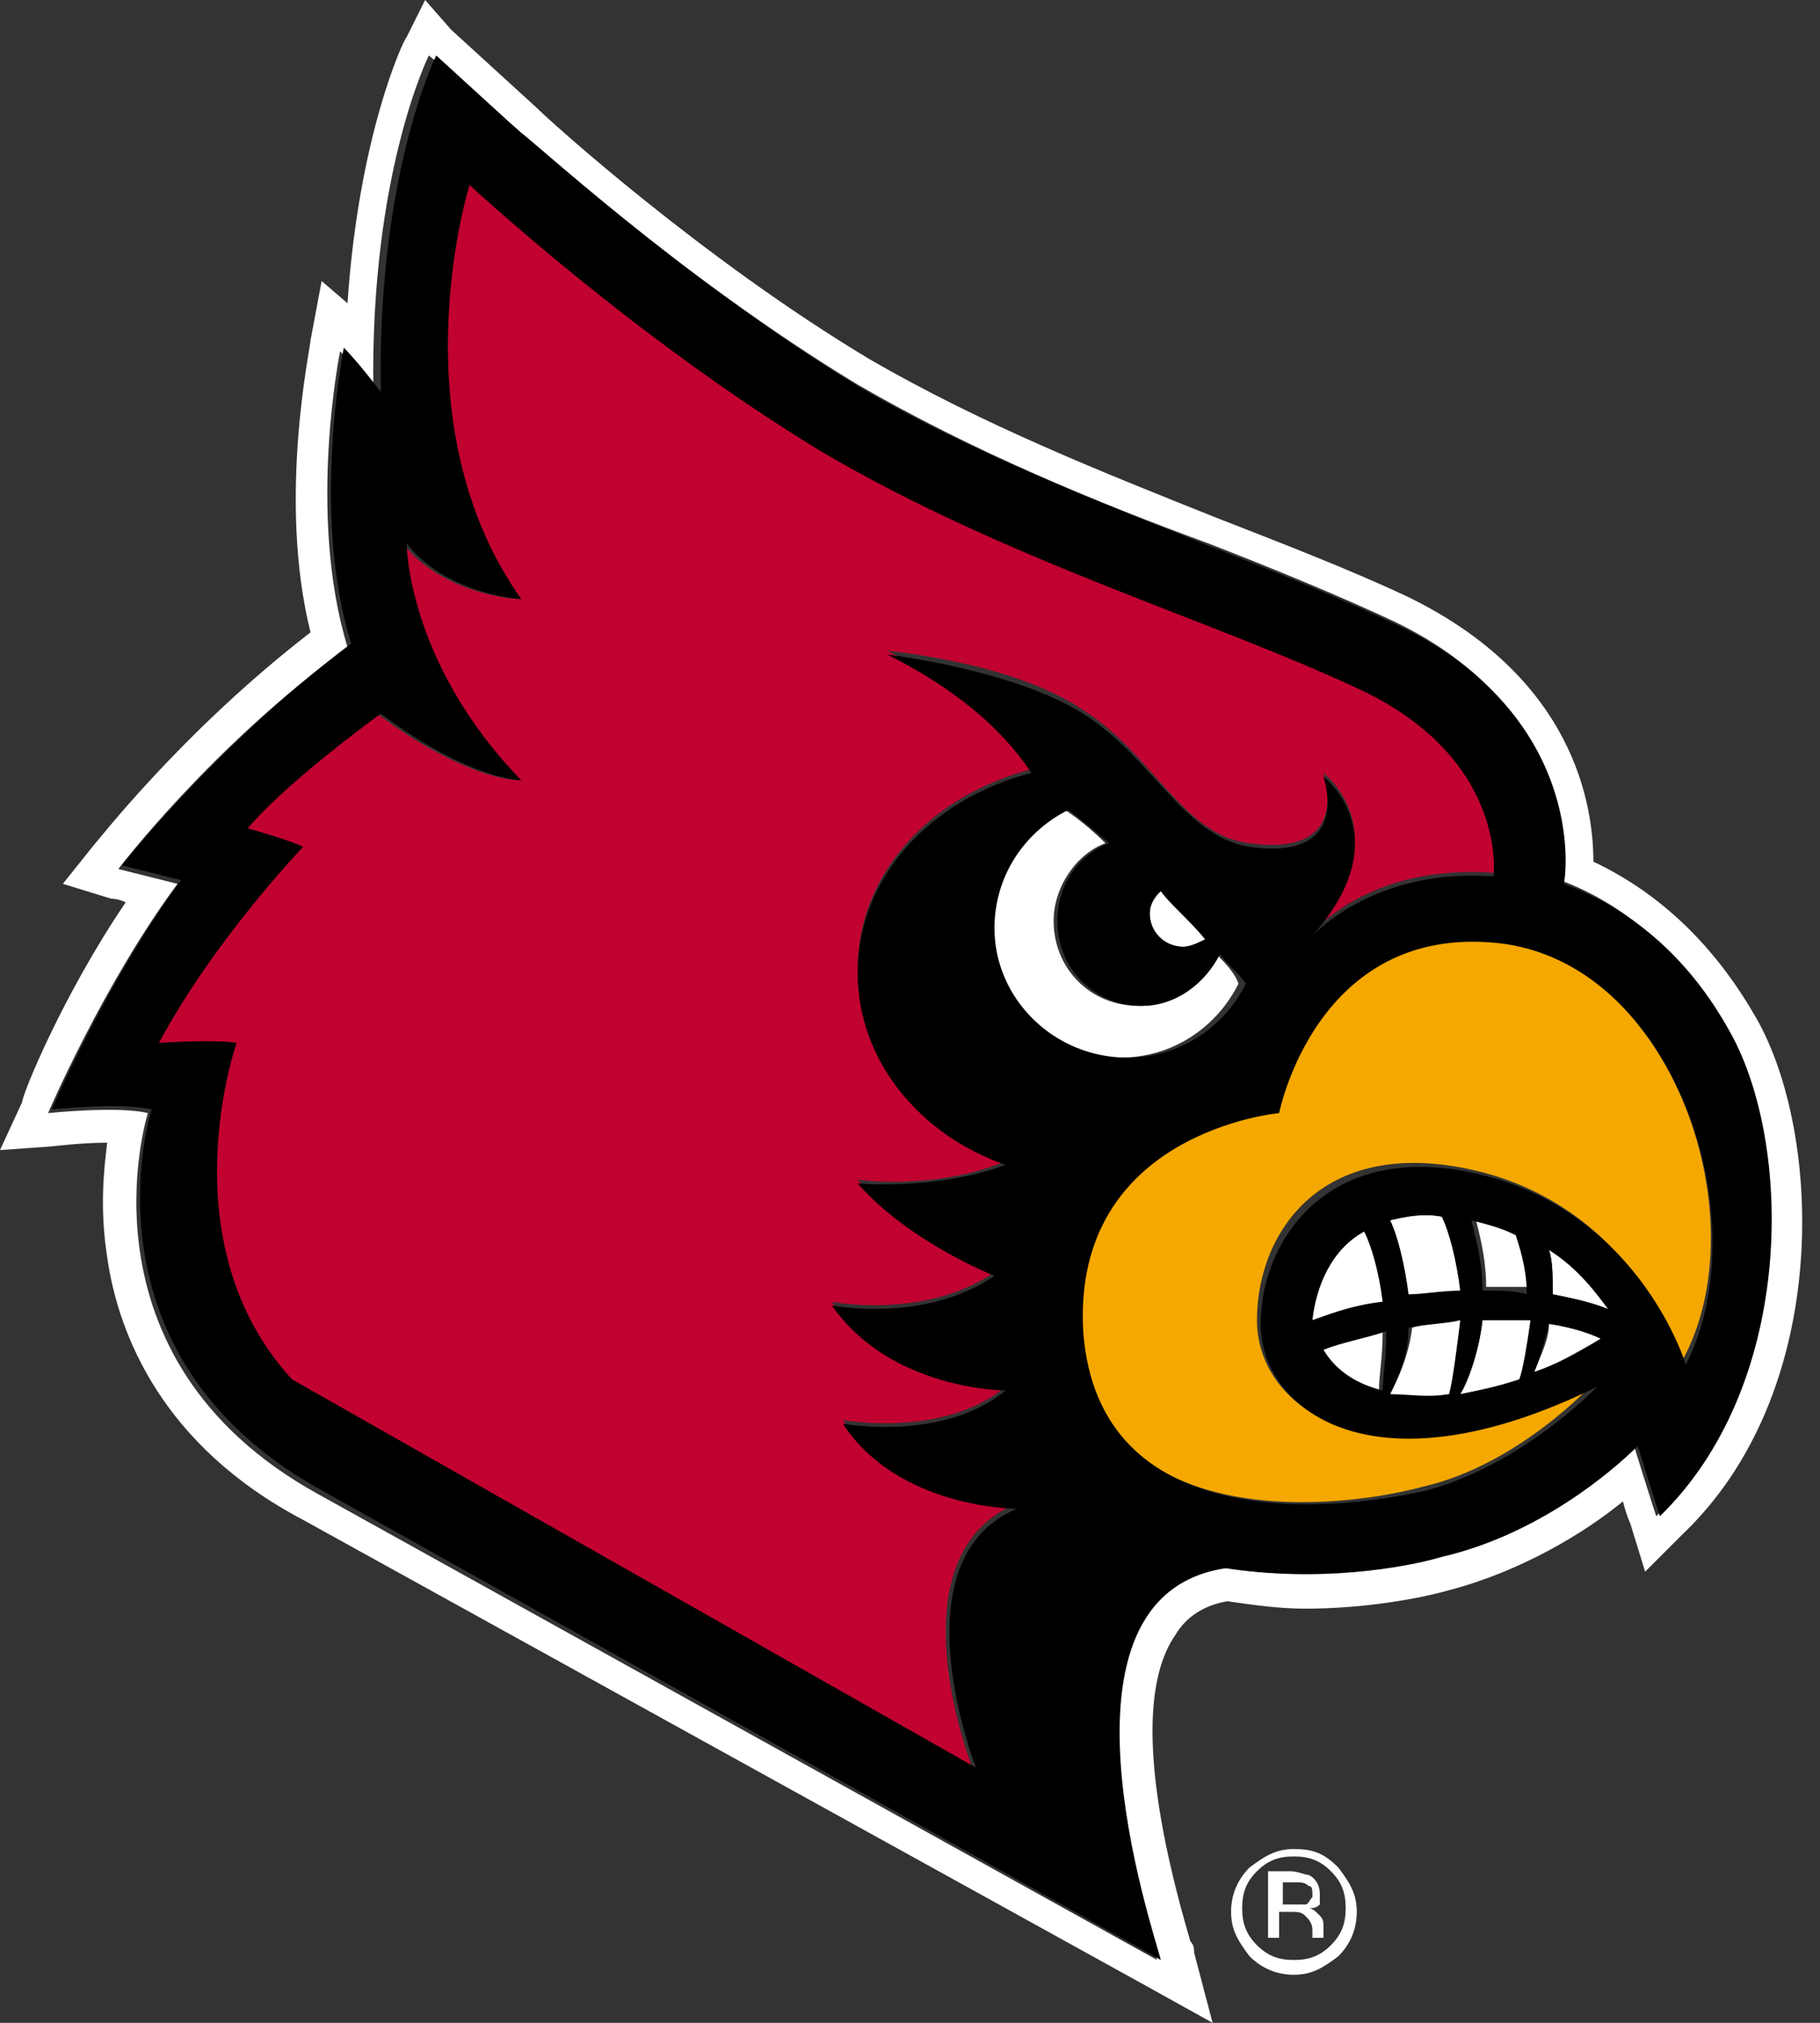 <svg width="72" height="80" viewBox="0 0 72 80" fill="none" xmlns="http://www.w3.org/2000/svg">
<rect x="0" y="0" width="72" height="80" fill="#333333" stroke="none"/>
<g clip-path="url(#clip0_3562_253992)">
<path d="M65.521 59.963C65.521 59.963 65.228 59.086 64.644 57.185C63.62 58.208 60.695 60.695 56.892 61.572C55.576 61.865 52.066 62.596 48.41 62.011C40.951 63.035 45.484 76.344 45.777 77.514L12.578 59.086C2.779 53.675 5.85 44.022 5.85 44.022C4.68 43.729 1.901 44.022 1.901 44.022C1.901 44.022 4.095 38.903 7.02 34.954C5.85 34.662 4.68 34.369 4.68 34.369C4.68 34.369 8.336 29.543 13.748 25.594C12.139 20.329 13.455 13.894 13.455 13.894C13.455 13.894 14.04 14.479 14.771 15.503C14.625 6.874 16.965 2.194 16.965 2.194L20.475 5.119C20.475 5.119 26.91 10.969 33.931 15.21C38.464 17.843 43.437 19.89 47.825 21.499C50.457 22.523 52.943 23.547 55.137 24.57C62.45 28.08 61.865 34.223 61.718 34.808C64.497 35.832 66.837 38.026 68.446 40.951C70.932 45.631 70.932 54.845 65.521 59.963ZM69.616 40.512C68.007 37.587 65.814 35.393 63.035 34.077C63.035 31.883 62.303 26.764 55.576 23.547C53.382 22.523 50.749 21.499 48.117 20.475C43.729 18.72 38.903 16.819 34.369 14.187C27.788 10.238 21.792 4.826 21.207 4.241L17.843 1.17L16.819 0L16.088 1.463C15.941 1.609 14.187 5.411 13.748 11.993L12.724 11.115L12.285 13.455C12.285 13.748 10.969 19.744 12.285 25.009C7.166 28.958 3.803 33.346 3.656 33.492L2.486 34.954L4.388 35.539C4.388 35.539 4.68 35.539 4.973 35.686C2.486 39.342 0.878 43.291 0.878 43.583L0 45.484L2.048 45.338C2.048 45.338 3.218 45.192 4.241 45.192C4.095 46.362 3.949 47.825 4.241 49.726C4.68 52.797 6.435 57.185 11.993 60.11L45.338 78.537L47.971 80L47.239 77.221C47.239 77.075 47.239 76.929 47.093 76.782C44.9 69.324 45.484 66.106 46.508 64.644C46.947 63.912 47.678 63.474 48.556 63.327C49.58 63.474 50.603 63.62 51.627 63.62C54.113 63.62 56.307 63.181 57.331 62.889C60.11 62.157 62.596 60.695 64.205 59.378C64.351 59.963 64.497 60.256 64.497 60.256L65.082 62.157L66.545 60.695C72.395 55.137 72.102 45.192 69.616 40.512Z" fill="white"/>
<path d="M61.28 49.433C61.426 49.872 61.426 50.457 61.426 51.188C62.157 51.334 62.889 51.481 63.62 51.773C63.181 51.188 62.45 50.164 61.28 49.433Z" fill="white"/>
<path d="M60.695 54.26C61.572 53.967 62.304 53.528 63.327 52.943C63.035 52.797 62.304 52.505 61.28 52.358C61.28 52.943 60.987 53.528 60.695 54.26Z" fill="white"/>
<path d="M58.355 48.117C58.501 48.702 58.793 49.726 58.793 50.896C59.378 50.896 59.963 50.896 60.548 50.896C60.548 50.164 60.402 49.287 60.109 48.556C59.525 48.41 58.94 48.263 58.355 48.117Z" fill="white"/>
<path d="M54.552 54.991C54.552 54.406 54.699 53.675 54.699 52.651C53.967 52.797 53.09 53.09 52.066 53.382C52.651 54.113 53.382 54.698 54.552 54.991Z" fill="white"/>
<path d="M54.991 55.137C55.576 55.283 56.453 55.283 57.331 55.137C57.477 54.552 57.77 53.382 57.77 52.212C57.184 52.212 56.453 52.358 55.868 52.505C55.722 53.675 55.283 54.552 54.991 55.137Z" fill="white"/>
<path d="M54.991 48.263C55.283 48.848 55.576 50.018 55.722 51.335C56.307 51.188 57.038 51.188 57.77 51.042C57.623 49.726 57.331 48.702 57.038 48.117C56.307 47.971 55.576 48.117 54.991 48.263Z" fill="white"/>
<path d="M53.967 48.702C52.651 49.433 51.919 50.749 51.919 52.212C52.358 52.066 53.382 51.773 54.844 51.481C54.552 50.311 54.26 49.141 53.967 48.702Z" fill="white"/>
<path d="M58.647 52.212C58.501 53.528 58.062 54.698 57.77 55.137C58.501 54.991 59.232 54.845 60.11 54.552C60.256 54.113 60.548 53.236 60.548 52.212C59.963 52.212 59.378 52.212 58.647 52.212Z" fill="white"/>
<path d="M48.117 37.733C47.678 38.903 46.508 39.781 45.046 39.781C43.145 39.781 41.682 38.318 41.682 36.417C41.682 35.1 42.56 33.784 43.73 33.346C42.852 32.468 42.121 32.029 42.121 32.029C40.366 32.907 39.196 34.662 39.196 36.709C39.196 39.488 41.536 41.828 44.315 41.828C46.362 41.828 48.117 40.658 48.995 38.903C48.849 38.464 48.41 38.026 48.117 37.733Z" fill="white"/>
<path d="M46.801 37.441C47.093 37.441 47.386 37.294 47.678 37.148C47.093 36.417 46.362 35.832 45.923 35.247C45.631 35.539 45.484 35.832 45.484 36.124C45.484 36.856 46.069 37.441 46.801 37.441Z" fill="white"/>
<path d="M52.651 76.929C52.212 77.368 51.773 77.514 51.188 77.514C50.603 77.514 50.165 77.368 49.726 76.929C49.287 76.49 49.141 76.051 49.141 75.466C49.141 74.881 49.287 74.442 49.726 74.004C50.165 73.565 50.603 73.419 51.188 73.419C51.773 73.419 52.212 73.565 52.651 74.004C53.09 74.442 53.236 74.881 53.236 75.466C53.236 76.051 53.09 76.49 52.651 76.929ZM51.188 73.126C50.457 73.126 50.018 73.419 49.433 73.857C48.995 74.296 48.702 74.881 48.702 75.612C48.702 76.344 48.995 76.782 49.433 77.368C49.872 77.806 50.457 78.099 51.188 78.099C51.92 78.099 52.358 77.806 52.944 77.368C53.382 76.929 53.675 76.344 53.675 75.612C53.675 74.881 53.382 74.442 52.944 73.857C52.358 73.272 51.92 73.126 51.188 73.126Z" fill="white"/>
<path d="M51.627 75.32C51.481 75.32 51.335 75.32 51.188 75.32H50.75V74.442H51.188C51.481 74.442 51.627 74.442 51.773 74.589C51.92 74.589 51.92 74.735 51.92 75.027C51.773 75.174 51.773 75.32 51.627 75.32ZM52.212 74.881C52.212 74.589 52.066 74.296 51.773 74.15C51.627 74.15 51.335 74.004 51.042 74.004H50.165V76.636H50.603V75.612H51.042C51.335 75.612 51.481 75.612 51.627 75.759C51.773 75.905 51.92 76.051 51.92 76.344V76.49V76.636H52.358C52.358 76.636 52.358 76.636 52.358 76.49V76.344V76.197C52.358 76.051 52.358 75.905 52.212 75.759C52.066 75.612 51.92 75.466 51.773 75.466C51.92 75.466 52.066 75.466 52.212 75.32C52.212 75.32 52.212 75.174 52.212 74.881Z" fill="white"/>
<path d="M59.086 37.148C51.92 36.271 50.457 43.876 50.457 43.876C50.457 43.876 42.121 44.461 42.706 52.505C43.144 60.548 52.505 59.817 56.307 58.793C60.11 57.916 63.035 54.698 63.035 54.698C54.26 59.086 49.726 55.722 49.726 52.212C49.726 48.702 52.358 44.753 58.647 46.362C64.79 47.971 66.545 53.821 66.545 53.821C69.616 48.263 66.252 38.026 59.086 37.148Z" fill="#F5A800"/>
<path d="M33.346 56.161C33.346 56.161 37.294 56.892 39.781 54.845C39.781 54.845 35.247 54.698 32.907 51.481C32.907 51.481 36.563 52.212 39.342 50.311C39.342 50.311 35.978 48.995 33.931 46.654C33.931 46.654 37.002 47.093 39.781 45.923C36.27 44.753 33.931 41.828 33.931 38.318C33.931 34.516 36.856 31.444 40.804 30.421C39.927 29.104 38.318 27.349 35.1 25.74C35.1 25.74 40.073 26.179 42.852 28.08C45.631 29.835 46.801 33.053 49.433 33.346C52.505 33.784 52.797 32.029 52.358 30.567C52.358 30.567 55.43 32.907 51.919 36.856C52.651 36.124 54.845 34.223 59.086 34.516C59.086 34.516 59.817 29.982 53.967 27.203C48.263 24.424 39.927 22.084 32.468 17.697C25.009 13.309 18.574 7.166 18.574 7.166C18.574 7.166 15.649 16.526 20.475 23.693C20.475 23.693 17.55 23.547 15.941 21.499C15.941 21.499 15.941 26.179 20.475 30.859C20.475 30.859 18.428 30.859 14.918 28.227C14.918 28.227 11.408 30.859 9.653 32.761C9.653 32.761 11.408 33.199 11.846 33.492C11.846 33.492 8.336 37.148 6.143 41.243C6.143 41.243 8.19 41.243 9.214 41.243C9.214 41.243 6.435 49.141 11.408 54.552L38.464 69.909C38.464 69.909 35.247 61.718 40.073 59.525C40.219 59.378 35.539 59.378 33.346 56.161Z" fill="#C10230"/>
<path d="M51.919 52.212C52.066 50.896 52.651 49.433 53.967 48.702C54.259 49.287 54.552 50.311 54.698 51.481C53.382 51.627 52.358 52.066 51.919 52.212ZM54.844 52.651C54.844 53.675 54.698 54.552 54.698 54.991C53.528 54.698 52.797 54.113 52.358 53.382C53.089 53.09 53.967 52.943 54.844 52.651ZM57.77 52.212C57.623 53.382 57.477 54.552 57.331 55.137C56.453 55.283 55.722 55.137 54.991 55.137C55.283 54.552 55.722 53.675 55.722 52.505C56.453 52.358 57.184 52.358 57.77 52.212ZM55.722 51.188C55.576 50.018 55.283 48.848 54.991 48.263C55.576 48.117 56.307 47.971 57.038 48.117C57.331 48.702 57.623 49.872 57.77 51.042C57.038 51.042 56.307 51.188 55.722 51.188ZM60.548 52.212C60.402 53.236 60.256 54.113 60.109 54.552C59.232 54.845 58.501 54.991 57.77 55.137C58.062 54.552 58.501 53.528 58.647 52.212C59.378 52.212 59.963 52.212 60.548 52.212ZM58.647 51.042C58.647 49.872 58.355 48.848 58.208 48.263C58.793 48.41 59.378 48.556 59.963 48.848C60.256 49.726 60.402 50.457 60.402 51.188C59.963 51.042 59.378 51.042 58.647 51.042ZM66.691 53.967C66.691 53.967 64.936 48.117 58.793 46.508C52.651 44.899 49.872 48.995 49.872 52.358C49.872 55.722 54.259 59.232 63.181 54.845C63.181 54.845 60.256 57.916 56.453 58.94C52.651 59.817 43.437 60.695 42.852 52.651C42.413 44.753 50.603 44.022 50.603 44.022C50.603 44.022 52.066 36.563 59.232 37.294C66.252 38.026 69.616 48.263 66.691 53.967ZM63.327 52.943C62.45 53.528 61.572 53.967 60.694 54.26C60.987 53.528 61.133 52.943 61.279 52.358C62.303 52.505 63.035 52.797 63.327 52.943ZM61.426 51.188C61.426 50.457 61.426 49.872 61.279 49.433C62.45 50.164 63.181 51.188 63.62 51.773C62.888 51.481 62.157 51.335 61.426 51.188ZM39.342 36.709C39.342 34.662 40.512 32.907 42.267 32.029C42.267 32.029 42.852 32.468 43.876 33.346C42.706 33.784 41.828 34.954 41.828 36.417C41.828 38.318 43.291 39.781 45.192 39.781C46.508 39.781 47.678 38.903 48.263 37.733C48.556 38.172 48.994 38.464 49.287 38.903C48.409 40.658 46.654 41.828 44.607 41.828C41.682 41.828 39.342 39.488 39.342 36.709ZM47.678 37.148C47.386 37.294 47.093 37.441 46.801 37.441C46.069 37.441 45.484 36.856 45.484 36.124C45.484 35.832 45.63 35.393 45.923 35.247C46.362 35.832 47.093 36.417 47.678 37.148ZM38.61 69.909L11.554 54.552C6.581 49.141 9.36 41.243 9.36 41.243C8.482 41.097 6.289 41.243 6.289 41.243C8.482 37.148 11.992 33.492 11.992 33.492C11.408 33.199 9.799 32.761 9.799 32.761C11.408 30.859 15.064 28.227 15.064 28.227C18.574 30.859 20.621 30.859 20.621 30.859C16.088 26.179 16.088 21.499 16.088 21.499C17.696 23.547 20.621 23.693 20.621 23.693C15.649 16.673 18.574 7.313 18.574 7.313C18.574 7.313 25.009 13.309 32.468 17.843C39.927 22.23 48.117 24.57 53.967 27.349C59.671 30.128 59.086 34.662 59.086 34.662C54.991 34.369 52.651 36.271 51.919 37.002C55.429 33.053 52.358 30.713 52.358 30.713C52.797 32.175 52.504 33.931 49.433 33.492C46.801 33.053 45.63 29.982 42.852 28.227C40.073 26.472 35.1 25.887 35.1 25.887C38.318 27.495 39.927 29.25 40.804 30.567C36.855 31.59 33.93 34.662 33.93 38.464C33.93 41.974 36.417 44.9 39.781 46.069C37.002 47.093 33.93 46.801 33.93 46.801C35.978 49.141 39.342 50.457 39.342 50.457C36.563 52.358 32.907 51.627 32.907 51.627C35.247 54.991 39.781 54.991 39.781 54.991C37.294 57.038 33.345 56.307 33.345 56.307C35.539 59.671 40.219 59.671 40.219 59.671C35.393 61.718 38.61 69.909 38.61 69.909ZM68.592 41.097C66.983 38.026 64.643 35.978 61.864 34.954C62.011 34.369 62.596 28.227 55.283 24.717C53.089 23.693 50.603 22.669 47.971 21.645C43.583 19.89 38.61 17.989 34.077 15.357C27.056 11.115 20.768 5.265 20.621 5.265L17.258 2.194C17.258 2.194 14.918 6.874 15.064 15.503C14.186 14.333 13.601 13.748 13.601 13.748C13.601 13.748 12.285 20.329 13.894 25.448C8.482 29.543 4.826 34.223 4.826 34.223C4.826 34.223 5.996 34.516 7.166 34.808C4.241 38.757 2.047 43.876 2.047 43.876C2.047 43.876 4.826 43.583 5.996 43.876C5.996 43.876 2.925 53.528 12.724 58.94L45.923 77.514C45.63 76.344 41.097 63.035 48.556 62.011C52.066 62.596 55.576 62.011 57.038 61.572C60.841 60.695 63.766 58.208 64.79 57.185C65.375 59.086 65.667 59.963 65.667 59.963C70.932 54.845 70.932 45.631 68.592 41.097Z" fill="black"/>
</g>
<defs>
<clipPath id="clip0_3562_253992">
<rect width="71.371" height="80" fill="white"/>
</clipPath>
</defs>
</svg>
